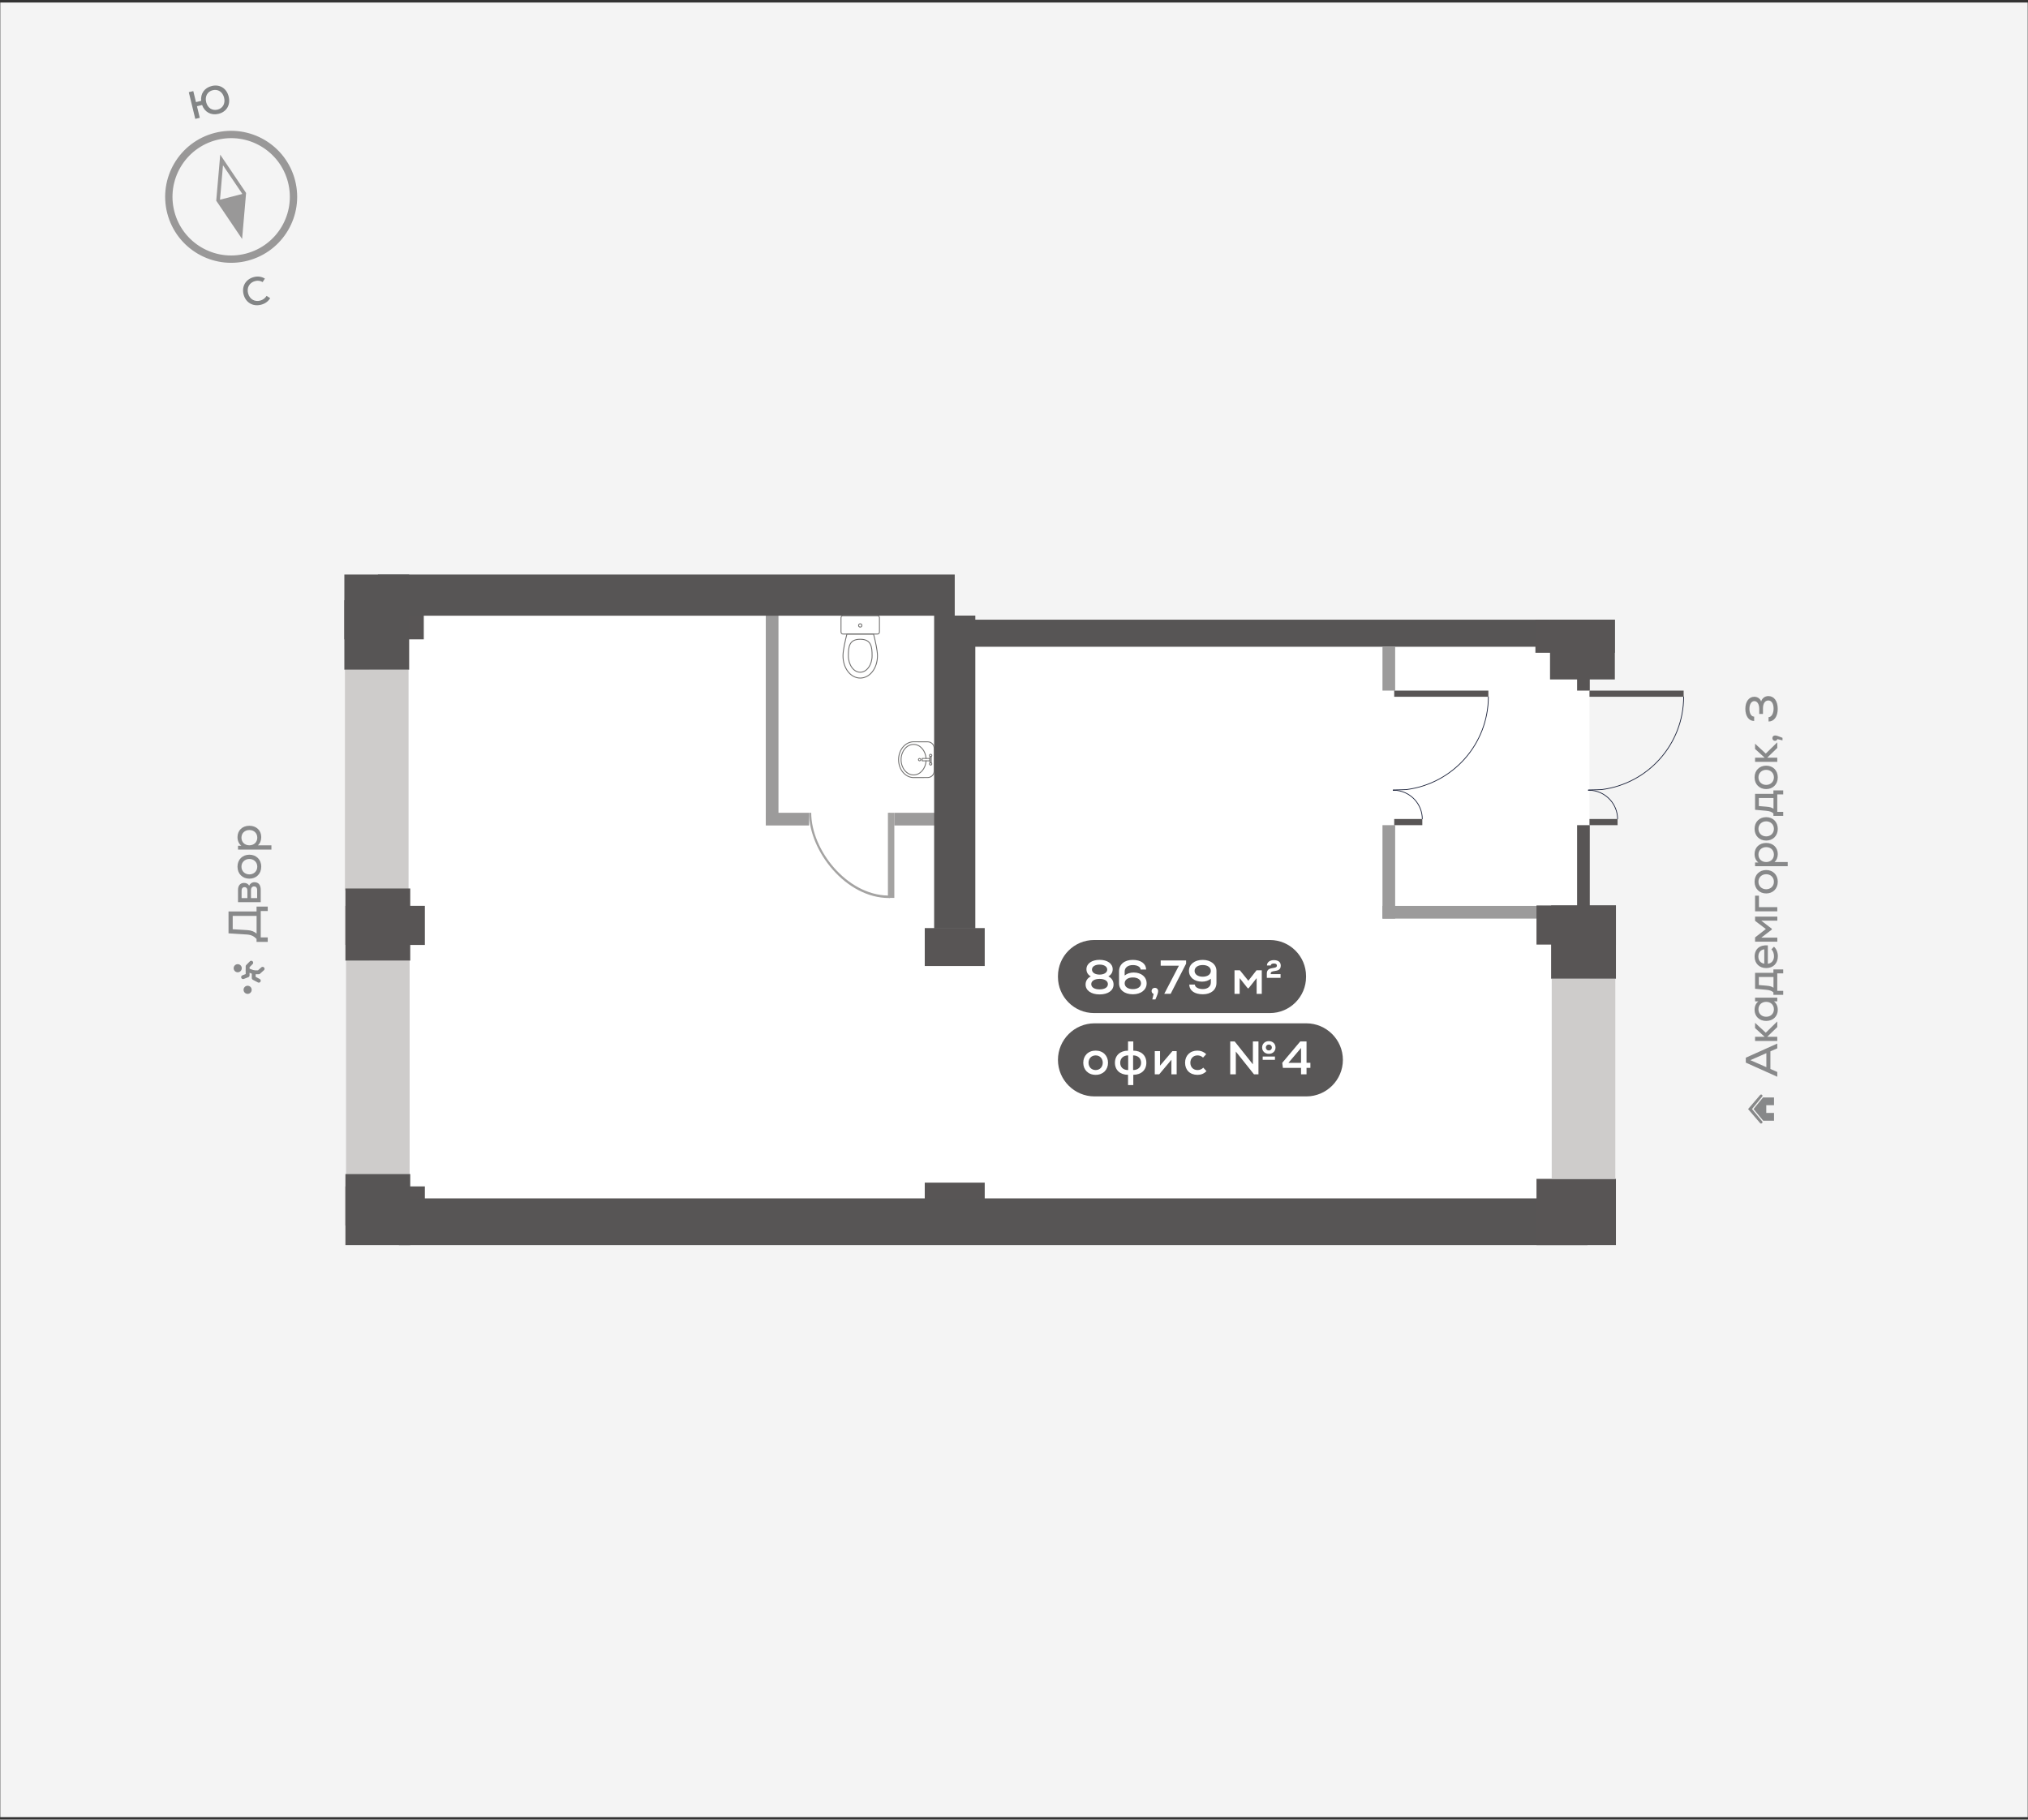 <?xml version="1.0" encoding="utf-8"?>
<!-- Generator: Adobe Illustrator 27.0.1, SVG Export Plug-In . SVG Version: 6.00 Build 0)  -->
<svg version="1.0" id="Layer_1" xmlns="http://www.w3.org/2000/svg" xmlns:xlink="http://www.w3.org/1999/xlink" x="0px" y="0px"
	 viewBox="0 0 916.264 822.271" enable-background="new 0 0 916.264 822.271" xml:space="preserve">
<rect x="0" y="0" width="916.264" height="822.271" fill="#333333" stroke="none"/>
<g>
	<g>
		
			<rect id="XMLID_00000155863428777080219020000001051953196218202804_" x="0.132" y="1.135" fill="#F4F4F4" width="916" height="820"/>
	</g>
	<g id="XMLID_00000074442123464741210860000005998793450975016365_">
		<g id="XMLID_00000133486847328043956740000012423963880141564578_">
			<g>
				<g>
					<path fill="#878889" d="M799.879,475.093v7.962l3.108,1.361v2.152l-14.216-6.376v-2.234l14.216-6.378v2.152L799.879,475.093z
						 M798.052,482.242v-6.336l-7.231,3.168L798.052,482.242z"/>
					<path fill="#878889" d="M802.987,464.111l-4.548,4.408h4.548v1.889h-10.033v-1.889h4.326l-4.326-3.94v-2.377l4.833,4.468
						l5.199-5.098V464.111z"/>
					<path fill="#878889" d="M792.954,450.833h10.033v1.665l-1.482,0.022c1.056,0.792,1.706,2.174,1.706,3.817
						c0,2.946-2.153,5.017-5.24,5.017c-3.088,0-5.24-2.072-5.24-5.017c0-1.645,0.649-3.026,1.706-3.817l-1.484-0.022v-1.665H792.954
						z M797.971,452.723c-2.052,0-3.493,1.38-3.493,3.371c0,1.969,1.442,3.37,3.493,3.37c2.051,0,3.493-1.402,3.493-3.37
						C801.464,454.103,800.021,452.723,797.971,452.723z"/>
					<path fill="#878889" d="M801.24,438.064h4.427v1.787h-2.681v7.9h2.681v1.808h-4.427v-1.118
						c-0.753-0.649-1.462-0.995-3.33-1.177l-4.956-0.447v-7.21h8.287V438.064z M798.052,445.415
						c1.665,0.121,2.498,0.427,3.229,0.934v-4.854h-6.62v3.636L798.052,445.415z"/>
					<path fill="#878889" d="M798.721,427.201v8.307c1.726-0.183,2.783-1.503,2.783-3.433c0-1.218-0.468-2.457-1.178-3.046
						l1.158-1.219c1.097,0.956,1.767,2.58,1.767,4.306c0,3.229-2.092,5.342-5.279,5.342c-3.088,0-5.22-2.072-5.22-5.139
						C792.751,428.869,795.025,426.918,798.721,427.201z M797.117,435.489v-6.499c-1.624,0.162-2.68,1.402-2.68,3.27
						C794.436,434.027,795.432,435.185,797.117,435.489z"/>
					<path fill="#878889" d="M792.954,414.208h10.054v1.828h-7.251l4.753,3.655v0.387l-4.753,3.636h7.251v1.828h-10.054v-1.93
						l4.874-3.798l-4.874-3.696L792.954,414.208L792.954,414.208z"/>
					<path fill="#878889" d="M792.954,411.818v-7.068h1.747v5.18h8.286v1.889h-10.033V411.818z"/>
					<path fill="#878889" d="M797.971,403.739c-2.987,0-5.24-2.092-5.24-5.301c0-3.19,2.254-5.281,5.24-5.281
						c2.985,0,5.24,2.092,5.24,5.281C803.211,401.647,800.955,403.739,797.971,403.739z M797.971,395.047
						c-1.909,0-3.493,1.339-3.493,3.392c0,2.072,1.583,3.411,3.493,3.411c1.908,0,3.493-1.339,3.493-3.411
						C801.464,396.386,799.879,395.047,797.971,395.047z"/>
					<path fill="#878889" d="M797.971,380.916c3.086,0,5.24,2.051,5.24,5.016c0,1.523-0.549,2.823-1.484,3.615h5.971v1.889h-14.745
						v-1.687l1.484-0.02c-1.057-0.772-1.706-2.152-1.706-3.798C792.73,382.967,794.882,380.916,797.971,380.916z M797.971,382.805
						c-2.052,0-3.493,1.38-3.493,3.371c0,1.971,1.442,3.371,3.493,3.371c2.051,0,3.493-1.402,3.493-3.371
						C801.464,384.185,800.021,382.805,797.971,382.805z"/>
					<path fill="#878889" d="M797.971,379.845c-2.987,0-5.24-2.092-5.24-5.301c0-3.19,2.254-5.281,5.24-5.281
						c2.985,0,5.24,2.092,5.24,5.281C803.211,377.753,800.955,379.845,797.971,379.845z M797.971,371.152
						c-1.909,0-3.493,1.339-3.493,3.392c0,2.072,1.583,3.411,3.493,3.411c1.908,0,3.493-1.339,3.493-3.411
						C801.464,372.491,799.879,371.152,797.971,371.152z"/>
					<path fill="#878889" d="M801.24,357.184h4.427v1.787h-2.681v7.9h2.681v1.808h-4.427v-1.118
						c-0.753-0.649-1.462-0.995-3.33-1.177l-4.956-0.447v-7.21h8.287V357.184z M798.052,364.536
						c1.665,0.121,2.498,0.427,3.229,0.934v-4.854h-6.62v3.636L798.052,364.536z"/>
					<path fill="#878889" d="M797.971,356.579c-2.987,0-5.24-2.092-5.24-5.301c0-3.19,2.254-5.281,5.24-5.281
						c2.985,0,5.24,2.092,5.24,5.281C803.211,354.488,800.955,356.579,797.971,356.579z M797.971,347.887
						c-1.909,0-3.493,1.339-3.493,3.392c0,2.072,1.583,3.411,3.493,3.411c1.908,0,3.493-1.339,3.493-3.411
						C801.464,349.226,799.879,347.887,797.971,347.887z"/>
					<path fill="#878889" d="M802.987,337.98l-4.548,4.408h4.548v1.889h-10.033v-1.889h4.326l-4.326-3.94v-2.377l4.833,4.468
						l5.199-5.098V337.98z"/>
					<path fill="#878889" d="M801.971,332.358c0.649,0,1.279,0.203,3.371,1.056v1.158l-2.316-0.589
						c-0.143,0.487-0.549,0.792-1.056,0.792c-0.691,0-1.199-0.508-1.199-1.218C800.774,332.845,801.28,332.358,801.971,332.358z"/>
					<path fill="#878889" d="M798.965,314.55c2.58,0,4.224,2.254,4.224,5.788c0,3.473-1.645,5.707-4.143,5.707v-1.971
						c1.3,0,2.275-1.624,2.275-3.858c0-2.193-0.893-3.677-2.376-3.677c-1.503,0-2.418,1.381-2.418,3.575v2.498h-1.686v-2.254
						c0-2.113-0.854-3.534-2.215-3.534c-1.32,0-2.215,1.38-2.215,3.493c0,2.133,0.854,3.513,2.133,3.513v1.971
						c-2.396,0-3.98-2.152-3.98-5.503c0-3.25,1.646-5.443,4.061-5.443c1.421,0,2.681,0.893,3.067,2.111
						C796.163,315.504,797.402,314.55,798.965,314.55z"/>
				</g>
			</g>
		</g>
		<g id="XMLID_00000074400555495577796360000005504997069429063345_">
			<path id="XMLID_00000021118064799317458410000007291269843224609429_" fill="#878889" d="M796.214,506.792
				c-1.561-1.856-4.646-5.616-4.646-5.616l4.503-5.511c0.677-0.674-0.3-1.43-0.809-0.863l-5.463,6.373l5.462,6.373
				C795.679,508.033,796.625,507.401,796.214,506.792z"/>
			<path id="XMLID_00000152231320117795407950000004750340240663774102_" fill="#878889" d="M792.264,501.175
				c0.565,0.687,3.122,3.792,4.352,5.253h4.898v-3.501h-3.501v-3.501h3.501v-3.501h-4.964L792.264,501.175z"/>
		</g>
	</g>
	<g>
		
			<path id="XMLID_00000046305564426653034780000002202066073999644077_" fill="none" stroke="#999898" stroke-width="3.31" stroke-miterlimit="10" d="
			M77.182,96.01c-3.906-15.055,5.133-30.426,20.188-34.332c15.056-3.906,30.427,5.133,34.333,20.188
			c3.906,15.056-5.133,30.426-20.189,34.332C96.458,120.104,81.087,111.065,77.182,96.01z"/>
		
			<polygon id="XMLID_00000016075687523648962910000004984392177431457721_" fill="none" stroke="#999898" stroke-width="1.655" stroke-linecap="round" stroke-miterlimit="10" points="
			108.762,105.589 98.549,90.467 100.123,72.287 110.335,87.409 		"/>
		<polygon id="XMLID_00000181077815870468660820000004006524096324305080_" fill="#999898" points="108.762,105.589 98.549,90.467 
			110.335,87.409 		"/>
		<g>
			<path fill="#838586" d="M110.058,133.073c-0.953-3.674,0.971-6.922,4.663-7.879c1.751-0.454,3.443-0.215,4.963,0.692l-1.02,1.583
				c-1.038-0.611-2.162-0.777-3.398-0.456c-2.558,0.664-3.858,2.925-3.182,5.535c0.678,2.609,2.914,3.953,5.471,3.289
				c1.202-0.311,2.249-1.078,2.876-2.12l1.637,1.005c-0.896,1.496-2.268,2.493-4.088,2.966
				C114.255,138.655,111.011,136.747,110.058,133.073z"/>
		</g>
		<g>
			<path fill="#838586" d="M103.323,43.66c0.914,3.758-0.968,6.898-4.588,7.779c-3.36,0.817-6.284-0.772-7.435-3.997l-2.309,0.562
				l1.271,5.222l-2.034,0.495l-2.934-12.064l2.033-0.495l1.212,4.981l2.344-0.57c-0.34-3.276,1.501-5.914,4.792-6.715
				C99.294,37.978,102.411,39.903,103.323,43.66z M101.255,44.163c-0.636-2.62-2.741-3.988-5.119-3.409
				c-2.395,0.583-3.635,2.764-2.998,5.384c0.638,2.619,2.741,3.988,5.137,3.405C100.652,48.965,101.892,46.783,101.255,44.163z"/>
		</g>
	</g>
	<g>
		<polygon fill="#FFFFFF" points="166.819,271.239 427.281,268.932 429.015,286.521 718.144,286.145 718.144,554.583 
			166.819,552.085 		"/>
		<rect x="155.854" y="302.613" fill="#CECCCB" width="28.736" height="99.705"/>
		<rect x="156.341" y="434.092" fill="#CECCCB" width="28.736" height="99.705"/>
		<g id="XMLID_00000137110703414466514350000011545500237068604551_">
			<g id="XMLID_00000097496346137507730750000008818999888189717436_">
				<path id="XMLID_00000111889271224124802710000016312526357953982906_" fill="#A4A3A2" d="M401.653,405.808h0.487v-38.517h-0.973
					v37.4c-18.713-0.35-34.649-20.707-34.649-37.4h-0.973C365.545,384.63,382.207,405.808,401.653,405.808z"/>
			</g>
			<g id="XMLID_00000103248488958950965660000016573567643888713654_">
				<polyline id="XMLID_00000085223483024957619850000000799796522337869958_" fill="#A4A3A2" points="401.653,405.749 
					404.062,405.749 404.062,367.291 401.653,367.291 				"/>
			</g>
		</g>
		<g>
			<g id="XMLID_00000072974503297172559300000006167370156298015415_">
				<path id="XMLID_00000081649526749522492190000014365244708358520201_" fill="#595757" d="M573.773,457.797h-79.472
					c-8.971,0-16.311-7.34-16.311-16.311v-0.399c0-8.971,7.34-16.311,16.311-16.311h79.472c8.971,0,16.311,7.34,16.311,16.311v0.399
					C590.084,450.457,582.744,457.797,573.773,457.797z"/>
				<path id="XMLID_00000082333388106345548680000016287099120947919282_" fill="#595757" d="M590.218,495.453H494.5
					c-9.081,0-16.511-7.43-16.511-16.511l0,0c0-9.081,7.43-16.511,16.511-16.511h95.717c9.081,0,16.511,7.43,16.511,16.511l0,0
					C606.728,488.023,599.299,495.453,590.218,495.453z"/>
				<g id="XMLID_00000040569912721040367080000006889252622379743933_">
					<g>
						<path fill="#FFFFFF" d="M503.114,444.87c0,2.734-2.497,4.5-6.309,4.5c-3.811,0-6.329-1.787-6.329-4.5
							c0-1.637,0.926-2.993,2.368-3.639c-1.206-0.646-1.981-1.766-1.981-3.251c0-2.52,2.391-4.241,5.942-4.241
							c3.531,0,5.921,1.722,5.921,4.241c0,1.485-0.774,2.583-1.98,3.251C502.188,441.877,503.114,443.233,503.114,444.87z
							 M500.553,444.719c0-1.442-1.465-2.368-3.747-2.368c-2.304,0-3.768,0.926-3.768,2.368c0,1.465,1.464,2.369,3.768,2.369
							C499.088,447.088,500.553,446.183,500.553,444.719z M493.361,438.152c0,1.335,1.378,2.261,3.444,2.261
							c2.046,0,3.445-0.926,3.445-2.261c0-1.356-1.399-2.261-3.445-2.261C494.739,435.891,493.361,436.796,493.361,438.152z"/>
						<path fill="#FFFFFF" d="M518.058,444.375c0,2.906-2.54,4.93-6.2,4.93c-3.79,0-6.266-1.959-6.266-4.973v-5.404
							c0-3.122,2.454-5.167,6.179-5.167c3.682,0,6.008,1.679,6.072,4.37h-2.498c-0.064-1.205-1.507-2.023-3.53-2.023
							c-2.218,0-3.682,1.141-3.682,2.906v1.809c1.098-0.883,2.497-1.356,4.047-1.356
							C515.668,439.466,518.058,441.468,518.058,444.375z M515.518,444.353c0-1.594-1.465-2.648-3.682-2.648
							c-2.239,0-3.703,1.055-3.703,2.648c0,1.593,1.464,2.626,3.703,2.626C514.053,446.979,515.518,445.925,515.518,444.353z"/>
						<path fill="#FFFFFF" d="M523.248,447.862c0,0.775-0.236,1.486-1.228,3.769h-1.399l0.604-2.498
							c-0.582-0.172-0.926-0.667-0.926-1.292c0-0.84,0.603-1.442,1.485-1.442C522.646,446.398,523.248,447.001,523.248,447.862z"/>
						<path fill="#FFFFFF" d="M535.887,434.018v1.442l-6.976,13.629h-2.886l6.61-12.703h-8.225v-2.368L535.887,434.018
							L535.887,434.018z"/>
						<path fill="#FFFFFF" d="M549.603,438.733v5.404c0,3.208-2.519,5.167-6.136,5.167c-3.746,0-6.05-1.636-6.158-4.392h2.541
							c0,1.162,1.55,2.045,3.596,2.045c1.959,0,3.617-1.033,3.617-2.949v-1.723c-1.099,0.883-2.412,1.313-4.005,1.313
							c-3.488,0-5.878-1.98-5.878-4.888c0-2.928,2.541-4.951,6.201-4.951C547.02,433.761,549.603,435.827,549.603,438.733z
							 M547.062,438.733c0-1.593-1.465-2.647-3.66-2.647c-2.196,0-3.682,1.055-3.682,2.647c0,1.572,1.485,2.627,3.682,2.627
							C545.598,441.36,547.062,440.306,547.062,438.733z"/>
						<path fill="#FFFFFF" d="M570.08,438.454v10.657h-2.325v-7.104l-3.639,4.586h-0.388l-3.639-4.586v7.104h-2.325v-10.657h2.411
							l3.833,4.736l3.703-4.736H570.08z"/>
						<path fill="#FFFFFF" d="M574.13,440.198h4.435v1.679h-6.2v-2.002c0-1.916,1.442-2.239,2.799-2.454
							c0.969-0.151,1.744-0.302,1.744-1.056c0-0.667-0.452-0.969-1.378-0.969c-0.861,0-1.378,0.323-1.399,0.904h-1.723
							c0-1.421,1.292-2.433,3.101-2.433c2.045,0,3.143,0.883,3.143,2.497c0,1.938-1.421,2.239-2.756,2.434
							c-0.99,0.15-1.765,0.279-1.765,1.098v0.302H574.13z"/>
					</g>
				</g>
				<g>
					<path fill="#FFFFFF" d="M489.426,480.237c0-3.142,2.186-5.477,5.604-5.477c3.396,0,5.582,2.335,5.582,5.477
						c0,3.141-2.187,5.476-5.582,5.476C491.611,485.713,489.426,483.378,489.426,480.237z M498.233,480.237
						c0-1.826-1.252-3.312-3.204-3.312c-1.975,0-3.227,1.485-3.227,3.312c0,1.825,1.252,3.311,3.227,3.311
						C496.981,483.548,498.233,482.062,498.233,480.237z"/>
					<path fill="#FFFFFF" d="M512.032,485.691v4.648h-2.378v-4.648c-3.608,0-5.921-2.144-5.921-5.454
						c0-3.29,2.355-5.455,5.921-5.455v-4.16h2.378v4.16c3.544,0,5.9,2.165,5.9,5.455
						C517.933,483.526,515.64,485.671,512.032,485.691z M509.654,483.548h0.064v-6.622h-0.064c-2.101,0-3.544,1.337-3.544,3.312
						C506.11,482.253,507.489,483.548,509.654,483.548z M515.555,480.237c0-1.975-1.442-3.312-3.544-3.312h-0.063v6.622h0.042
						C514.154,483.548,515.555,482.232,515.555,480.237z"/>
					<path fill="#FFFFFF" d="M531.625,474.994v10.485h-2.377v-4.202l0.021-2.398l-5.54,6.601h-1.995v-10.485h2.377v3.927
						l-0.021,2.653l5.604-6.58h1.931V474.994z"/>
					<path fill="#FFFFFF" d="M535.426,480.237c0-3.248,2.25-5.477,5.583-5.477c1.527,0,2.844,0.53,3.969,1.613l-1.443,1.55
						c-0.637-0.637-1.55-0.998-2.483-0.998c-1.91,0-3.247,1.358-3.247,3.312c0,1.974,1.315,3.311,3.247,3.311
						c1.019,0,1.953-0.382,2.59-1.082l1.464,1.592c-1.167,1.125-2.462,1.655-4.075,1.655
						C537.634,485.713,535.426,483.548,535.426,480.237z"/>
					<path fill="#FFFFFF" d="M568.583,470.622v14.857h-2.017l-8.214-10.294v10.294h-2.526v-14.857h2.017l8.214,10.337v-10.337
						H568.583z M570.238,473.36c0-1.698,1.273-2.887,3.035-2.887c1.74,0,3.014,1.188,3.014,2.887c0,1.677-1.273,2.865-3.014,2.865
						C571.512,476.225,570.238,475.037,570.238,473.36z M570.493,477.435h5.539v1.485h-5.539V477.435z M571.915,473.36
						c0,0.764,0.594,1.337,1.358,1.337s1.358-0.573,1.358-1.337c0-0.765-0.595-1.338-1.358-1.338
						C572.509,472.022,571.915,472.596,571.915,473.36z"/>
					<path fill="#FFFFFF" d="M592.039,482.571h-1.74v2.908h-2.483v-2.908h-8.193l-0.297-2.292l8.129-9.657h2.845v9.657h1.74v2.292
						H592.039z M582.105,480.301h5.71v-6.729L582.105,480.301z"/>
				</g>
			</g>
		</g>
		<rect x="156.066" y="409.339" fill="#585555" width="35.891" height="17.677"/>
		<rect x="156.066" y="536.125" fill="#585555" width="35.891" height="17.677"/>
		<rect x="155.579" y="271.239" fill="#585555" width="35.891" height="17.677"/>
		<rect x="156.066" y="401.499" fill="#585555" width="29.286" height="32.593"/>
		<rect x="417.809" y="534.42" fill="#585555" width="27.095" height="26.517"/>
		<rect x="417.809" y="419.39" fill="#585555" width="27.095" height="17.146"/>
		<rect x="180.259" y="541.529" fill="#575555" width="536.989" height="21.112"/>
		<rect x="345.985" y="277.132" fill="#9C9B9B" width="5.732" height="93.026"/>
		<rect x="404.062" y="367.291" fill="#9C9B9B" width="18.975" height="5.732"/>
		<rect x="345.985" y="367.292" fill="#9C9B9B" width="19.56" height="5.732"/>
		<rect x="155.579" y="259.63" fill="#575555" width="29.286" height="42.984"/>
		<rect x="156.066" y="530.56" fill="#575555" width="29.286" height="32.081"/>
		
			<rect id="XMLID_00000092447178354545420640000004031406950211444919_" x="170.759" y="259.63" fill="#575555" width="260.597" height="18.604"/>
		
			<rect id="XMLID_00000125578404555833326910000013172943155650626998_" x="422.049" y="278.181" fill="#575555" width="18.604" height="141.413"/>
		
			<rect id="XMLID_00000059286406944248975200000007750149067960159915_" x="438.435" y="280.028" fill="#575555" width="261.796" height="12.233"/>
		<g id="XMLID_00000059277787088733952230000008410055522180797886_">
			
				<path id="XMLID_00000093878078027419125760000003965096025394586803_" fill="none" stroke="#71706F" stroke-width="0.407" stroke-linecap="round" stroke-linejoin="round" stroke-miterlimit="10" d="
				M382.637,286.521c-0.767,3-1.766,7.371-1.766,9.805c0,5.717,3.484,10.079,7.784,10.079c4.302,0,7.788-4.362,7.788-10.079
				c0-2.434-0.998-6.805-1.766-9.805H382.637z"/>
			
				<path id="XMLID_00000103943831693103337650000014956383802500965524_" fill="none" stroke="#71706F" stroke-width="0.407" stroke-linecap="round" stroke-linejoin="round" stroke-miterlimit="10" d="
				M380.881,278.234h15.552c0.498,0,0.906,0.405,0.906,0.903v6.481c0,0.499-0.408,0.903-0.906,0.903h-15.552
				c-0.499,0-0.907-0.404-0.907-0.903v-6.481C379.974,278.639,380.382,278.234,380.881,278.234z"/>
			
				<path id="XMLID_00000085249096756011082730000017247972183167606931_" fill="none" stroke="#71706F" stroke-width="0.407" stroke-linecap="round" stroke-linejoin="round" stroke-miterlimit="10" d="
				M394.02,296.326c0,4.114-2.4,7.452-5.364,7.452c-2.961,0-5.361-3.338-5.361-7.452c0-4.115,0.407-7.452,5.361-7.452
				C393.613,288.874,394.02,292.211,394.02,296.326z"/>
			
				<path id="XMLID_00000096740389194346496050000012892592775136177586_" fill="none" stroke="#71706F" stroke-width="0.407" stroke-linecap="round" stroke-linejoin="round" stroke-miterlimit="10" d="
				M389.411,282.63c0,0.418-0.338,0.754-0.757,0.754c-0.415,0-0.75-0.336-0.75-0.754c0-0.417,0.335-0.754,0.75-0.754
				C389.073,281.877,389.411,282.213,389.411,282.63z"/>
		</g>
		<g id="XMLID_00000088820744485367938700000010154907869747625889_">
			
				<path id="XMLID_00000168078934900936539060000009339107756121593231_" fill="none" stroke="#71706F" stroke-width="0.407" stroke-linecap="round" stroke-linejoin="round" stroke-miterlimit="10" d="
				M422.049,348.469v-10.363c0-1.593-1.286-2.881-2.877-2.884l-6.665-0.02c-3.627,0.207-6.52,3.733-6.52,8.086
				c0,4.354,2.893,7.878,6.52,8.088l6.665-0.022C420.763,351.348,422.049,350.056,422.049,348.469z"/>
			
				<path id="XMLID_00000039841394852991161030000010942424402603278010_" fill="none" stroke="#71706F" stroke-width="0.407" stroke-linecap="round" stroke-linejoin="round" stroke-miterlimit="10" d="
				M418.404,343.809c-0.218,3.564-2.657,6.375-5.635,6.375c-3.123,0-5.652-3.089-5.652-6.896c0-3.808,2.529-6.898,5.652-6.898
				c2.968,0,5.4,2.791,5.633,6.337"/>
			
				<path id="XMLID_00000107583485518803296010000007693845915269088413_" fill="none" stroke="#71706F" stroke-width="0.407" stroke-linecap="round" stroke-linejoin="round" stroke-miterlimit="10" d="
				M414.958,343.27c0-0.292,0.238-0.53,0.528-0.53c0.294,0,0.529,0.238,0.529,0.53c0,0.291-0.235,0.528-0.529,0.528
				C415.196,343.798,414.958,343.56,414.958,343.27z"/>
			
				<path id="XMLID_00000183238055543806534960000014931187906174097286_" fill="none" stroke="#71706F" stroke-width="0.407" stroke-linecap="round" stroke-linejoin="round" stroke-miterlimit="10" d="
				M419.943,341.377c0-0.291,0.238-0.53,0.53-0.53c0.293,0,0.528,0.238,0.528,0.53c0,0.291-0.235,0.53-0.528,0.53
				C420.182,341.907,419.943,341.668,419.943,341.377z"/>
			
				<path id="XMLID_00000168795407407718494500000004548320878686567323_" fill="none" stroke="#71706F" stroke-width="0.407" stroke-linecap="round" stroke-linejoin="round" stroke-miterlimit="10" d="
				M419.943,345.2c0-0.291,0.238-0.53,0.53-0.53c0.293,0,0.528,0.238,0.528,0.53c0,0.291-0.235,0.529-0.528,0.529
				C420.182,345.729,419.943,345.491,419.943,345.2z"/>
			
				<rect id="XMLID_00000132049962039967158050000008239530270884951449_" x="416.641" y="342.728" fill="none" stroke="#71706F" stroke-width="0.407" stroke-linecap="round" stroke-linejoin="round" stroke-miterlimit="10" width="3.464" height="1.081"/>
			
				<rect id="XMLID_00000086685101897927377000000001503529061418076057_" x="420.146" y="341.921" fill="none" stroke="#71706F" stroke-width="0.407" stroke-linecap="round" stroke-linejoin="round" stroke-miterlimit="10" width="0.591" height="2.72"/>
		</g>
		<rect x="624.612" y="372.881" fill="#9C9B9B" width="5.732" height="42.223"/>
		<rect x="624.612" y="292.261" fill="#9C9B9B" width="5.732" height="19.818"/>
		<rect x="712.541" y="302.613" fill="#585555" width="5.732" height="9.466"/>
		<rect x="712.541" y="372.881" fill="#585555" width="5.732" height="52.438"/>
		<rect x="624.612" y="409.372" fill="#9C9B9B" width="72.399" height="5.732"/>
		<rect x="694.196" y="532.716" fill="#585555" width="35.891" height="29.925"/>
		<rect x="700.312" y="280.028" fill="#585555" width="29.286" height="27.008"/>
		<rect x="701.076" y="442.33" fill="#CECCCB" width="28.736" height="90.386"/>
		<rect x="693.708" y="280.028" fill="#585555" width="35.891" height="14.955"/>
		<rect x="694.196" y="409.169" fill="#585555" width="35.891" height="17.677"/>
		<rect x="700.801" y="409.169" fill="#585555" width="29.286" height="33.093"/>
		<g>
			<path fill="none" stroke="#181F38" stroke-width="0.333" stroke-miterlimit="10" d="M717.519,356.967
				c2.541-0.045,5.646-0.101,6.123-0.162c21.019-2.665,37.009-20.566,37.043-42.001"/>
			<rect x="718.144" y="312.079" fill="#585555" width="42.541" height="2.782"/>
			<path fill="none" stroke="#181F38" stroke-width="0.333" stroke-miterlimit="10" d="M717.519,357.146
				c0.784,0.016,1.743,0.029,1.889,0.048c6.486,0.824,11.417,6.348,11.43,12.962"/>
			<rect x="718.144" y="370.099" fill="#585555" width="12.694" height="2.782"/>
		</g>
		<g>
			<path fill="none" stroke="#181F38" stroke-width="0.333" stroke-miterlimit="10" d="M629.29,356.967
				c2.541-0.045,5.646-0.101,6.123-0.162c21.019-2.665,37.009-20.566,37.043-42.001"/>
			<rect x="629.916" y="312.079" fill="#585555" width="42.541" height="2.782"/>
			<path fill="none" stroke="#181F38" stroke-width="0.333" stroke-miterlimit="10" d="M629.29,357.146
				c0.784,0.016,1.743,0.029,1.889,0.048c6.486,0.824,11.417,6.348,11.43,12.962"/>
			<rect x="629.916" y="370.099" fill="#585555" width="12.694" height="2.782"/>
		</g>
	</g>
	<g>
		<g>
			<path fill="#88898A" d="M115.911,409.685h5.052v1.996h-3.16v11.934h3.16v2.016h-5.052v-1.33
				c-1.144-1.185-2.329-1.892-4.532-2.016l-8.129-0.519v-9.896h12.662V409.685z M115.931,421.889v-8.005h-10.791v6.028l6.591,0.396
				C113.707,420.413,114.996,421.057,115.931,421.889z"/>
		</g>
		<g>
			<path fill="#88898A" d="M114.934,398.663c1.871,0,2.868,1.206,2.868,3.472v5.53h-10.27v-5.53c0-1.954,1.019-3.16,2.745-3.16
				c1.06,0,1.892,0.478,2.308,1.268C112.896,399.351,113.874,398.663,114.934,398.663z M109.154,402.407v3.43h2.619v-3.389
				c0-0.997-0.519-1.559-1.31-1.559C109.694,400.889,109.154,401.45,109.154,402.407z M114.788,400.556
				c-0.79,0-1.393,0.541-1.393,1.788v3.493h2.786v-3.534C116.181,401.055,115.598,400.556,114.788,400.556z"/>
		</g>
		<g>
			<path fill="#88898A" d="M112.667,397.061c-3.056,0-5.364-2.141-5.364-5.427c0-3.264,2.308-5.405,5.364-5.405
				c3.057,0,5.364,2.141,5.364,5.405C118.031,394.92,115.723,397.061,112.667,397.061z M112.667,388.163
				c-1.955,0-3.576,1.372-3.576,3.472c0,2.12,1.622,3.493,3.576,3.493c1.955,0,3.576-1.372,3.576-3.493
				C116.243,389.536,114.622,388.163,112.667,388.163z"/>
			<path fill="#88898A" d="M112.667,373.151c3.16,0,5.364,2.1,5.364,5.135c0,1.559-0.562,2.89-1.518,3.701h6.112v1.934h-15.093
				v-1.726l1.518-0.021c-1.081-0.79-1.746-2.203-1.746-3.887C107.303,375.251,109.507,373.151,112.667,373.151z M112.667,375.084
				c-2.1,0-3.576,1.414-3.576,3.452c0,2.017,1.476,3.452,3.576,3.452s3.576-1.434,3.576-3.452
				C116.243,376.499,114.767,375.084,112.667,375.084z"/>
		</g>
		<path fill="#88898A" d="M107.402,435.694c1.014,0,1.836,0.822,1.836,1.836s-0.822,1.835-1.836,1.835
			c-1.014,0-1.836-0.822-1.836-1.835C105.566,436.517,106.388,435.694,107.402,435.694"/>
		<path fill="#88898A" d="M111.877,445.448c1.014,0,1.836,0.822,1.836,1.836s-0.822,1.835-1.836,1.835
			c-1.014,0-1.836-0.822-1.836-1.835C110.041,446.271,110.863,445.448,111.877,445.448"/>
		
			<polyline fill="none" stroke="#88898A" stroke-width="1.756" stroke-linecap="round" stroke-linejoin="round" stroke-miterlimit="10" points="
			109.83,441.562 111.878,440.76 111.878,436.699 113.513,435.037 		"/>
		
			<polyline fill="none" stroke="#88898A" stroke-width="1.756" stroke-linecap="round" stroke-linejoin="round" stroke-miterlimit="10" points="
			111.877,438.367 114.631,439.366 114.631,441.963 116.925,443.167 		"/>
		
			<polyline fill="none" stroke="#88898A" stroke-width="1.756" stroke-linecap="round" stroke-linejoin="round" stroke-miterlimit="10" points="
			114.631,439.366 116.883,439.366 118.647,437.789 		"/>
	</g>
</g>
</svg>
